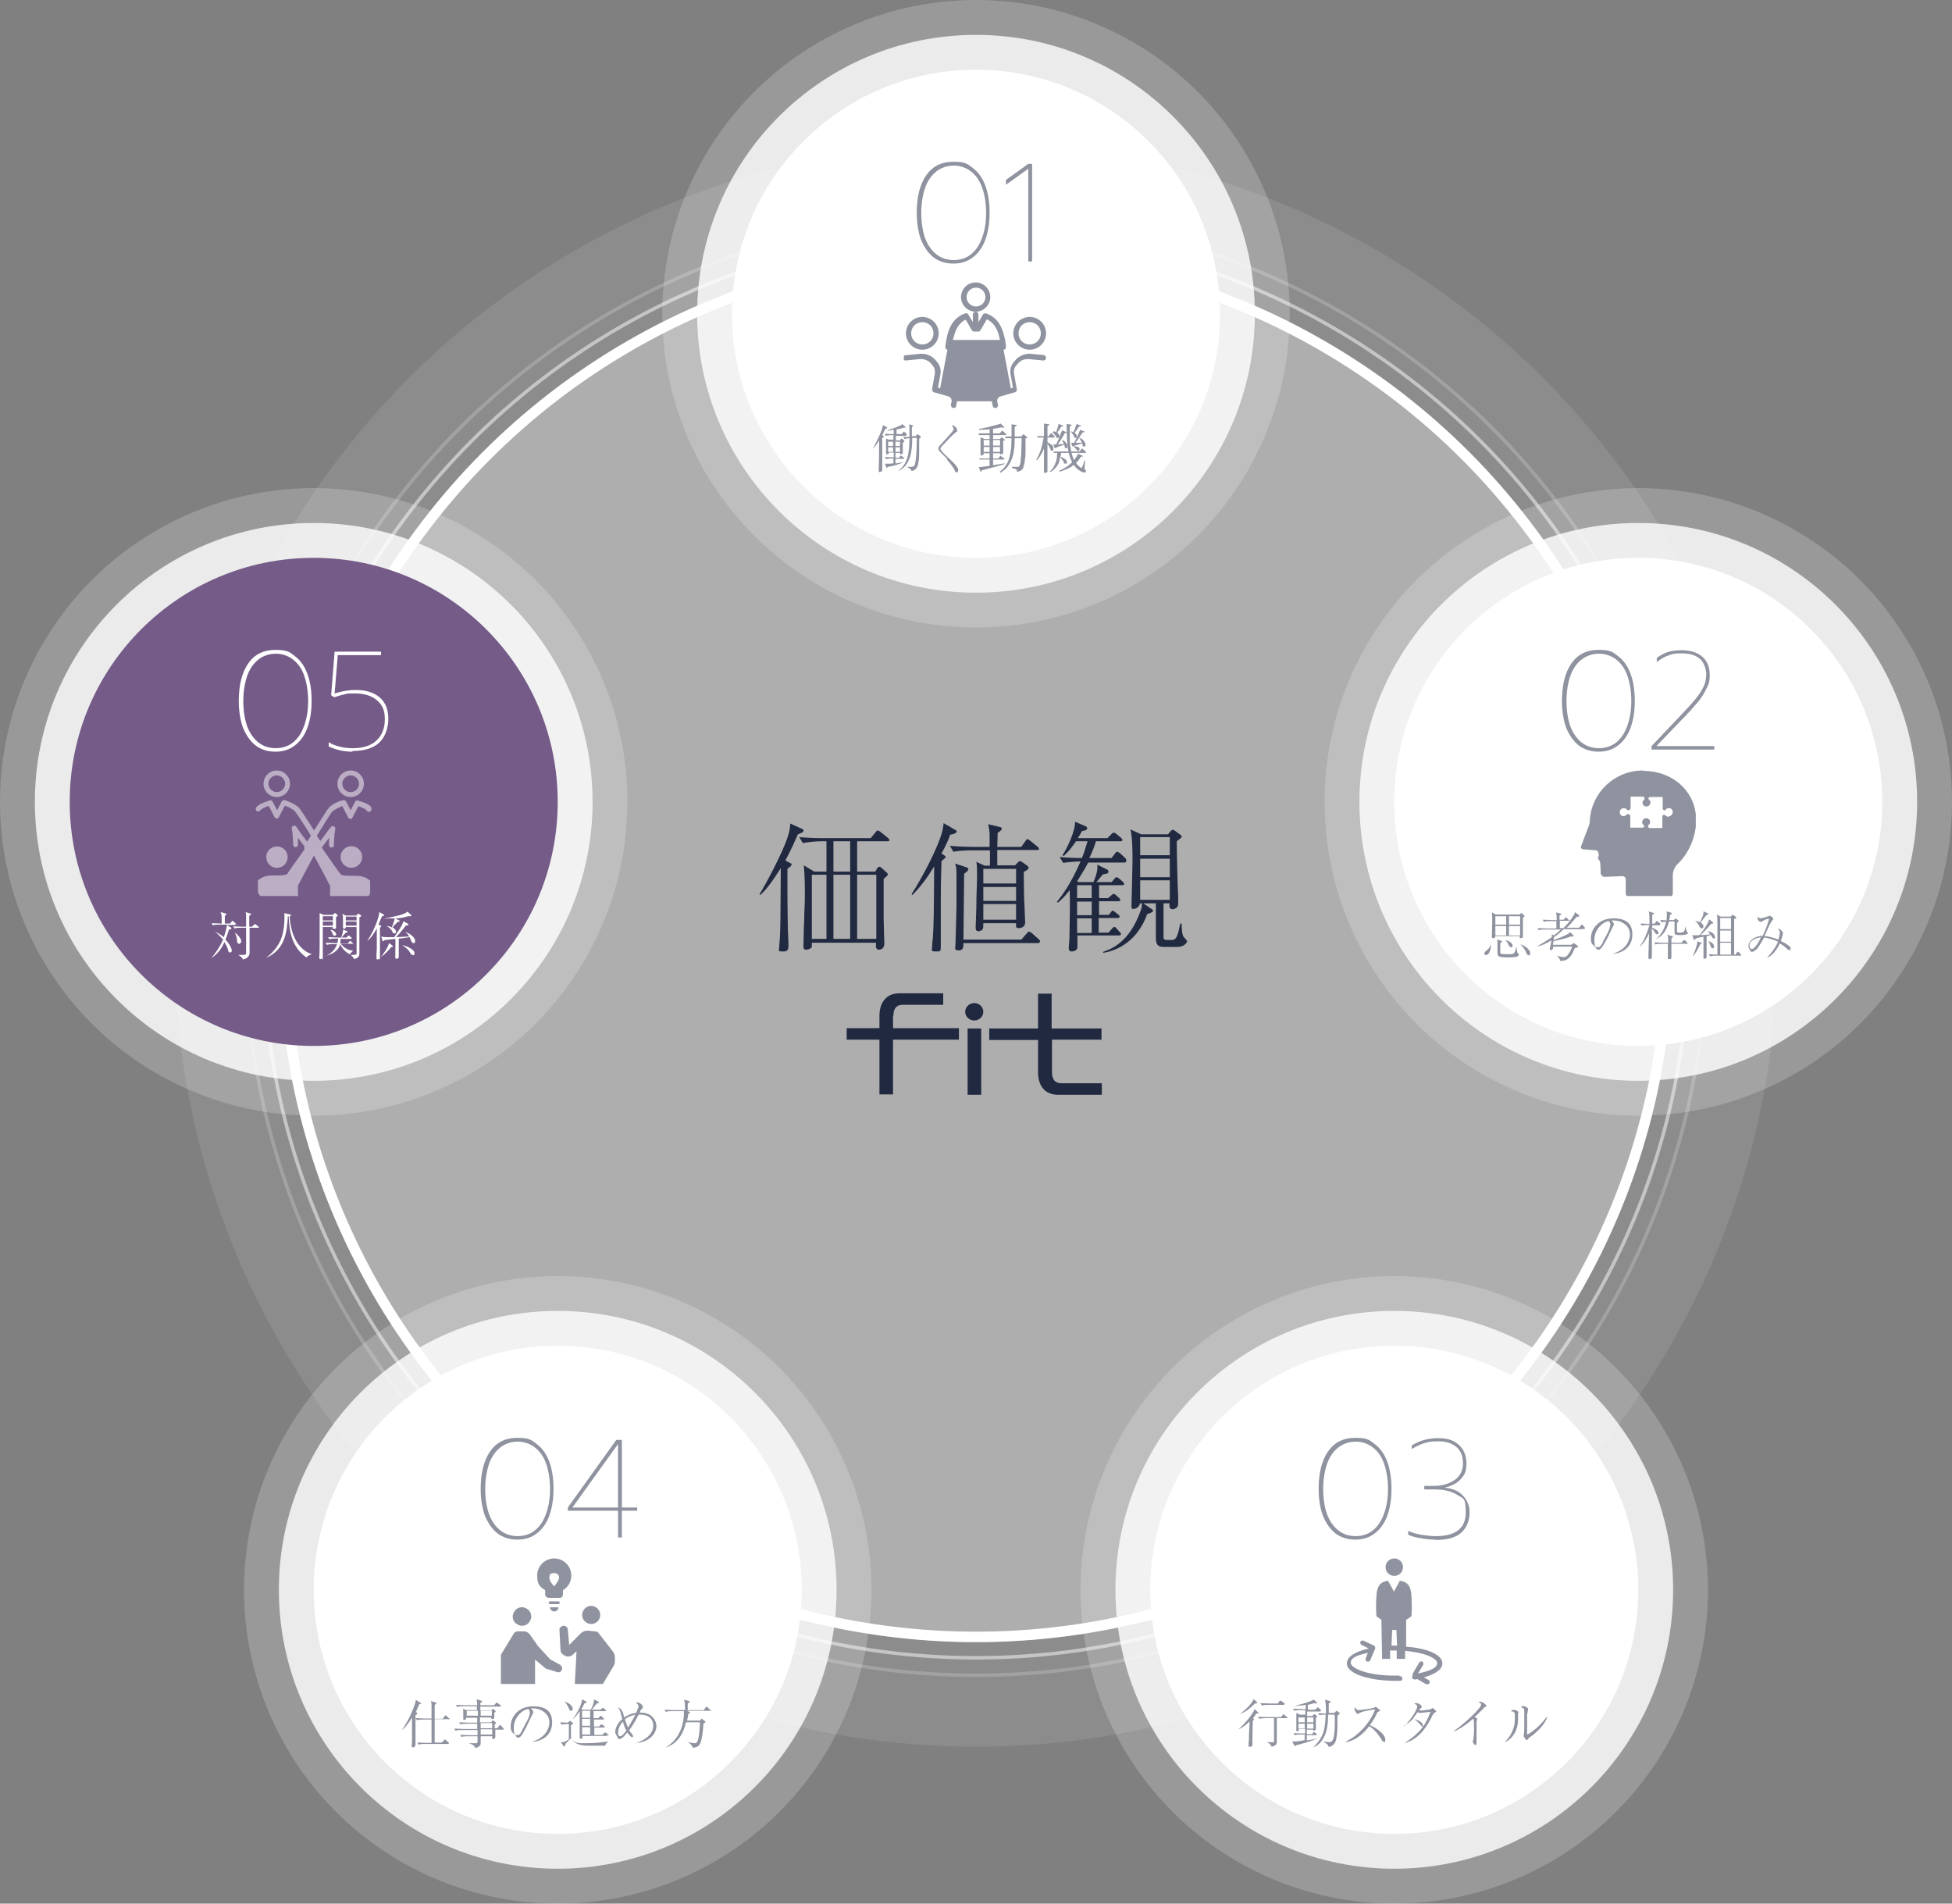 <?xml version="1.0" encoding="UTF-8"?>
<svg xmlns="http://www.w3.org/2000/svg" version="1.1" xmlns:xlink="http://www.w3.org/1999/xlink" viewBox="0 0 560 546">
  <rect x="0" y="0" width="560" height="546" fill="#808080" stroke="none"/>
  <defs>
    <style>
      .cls-1, .cls-2, .cls-3, .cls-4, .cls-5, .cls-6 {
        fill: #fff;
      }

      .cls-1, .cls-7 {
        fill-opacity: .5;
      }

      .cls-8 {
        clip-path: url(#clippath-4);
      }

      .cls-9 {
        stroke: #fff;
        stroke-width: 3px;
      }

      .cls-9, .cls-10, .cls-11, .cls-12 {
        fill: none;
      }

      .cls-3 {
        fill-opacity: .2;
      }

      .cls-11 {
        stroke-opacity: .5;
      }

      .cls-11, .cls-12 {
        stroke: #fffcfc;
      }

      .cls-13 {
        clip-path: url(#clippath-1);
      }

      .cls-4 {
        fill-opacity: .8;
      }

      .cls-7, .cls-14 {
        fill: #202940;
      }

      .cls-15 {
        clip-path: url(#clippath-3);
      }

      .cls-5 {
        fill-opacity: .3;
      }

      .cls-16 {
        fill: #755b88;
      }

      .cls-12 {
        stroke-opacity: .2;
      }

      .cls-17 {
        clip-path: url(#clippath-2);
      }

      .cls-6 {
        fill-opacity: .1;
      }

      .cls-18 {
        clip-path: url(#clippath);
      }
    </style>
    <clipPath id="clippath">
      <rect class="cls-10" x="259.3" y="81" width="41.4" height="36"/>
    </clipPath>
    <clipPath id="clippath-1">
      <rect class="cls-10" x="143.6" y="447" width="32.8" height="36"/>
    </clipPath>
    <clipPath id="clippath-2">
      <rect class="cls-10" x="386.2" y="447" width="27.6" height="36"/>
    </clipPath>
    <clipPath id="clippath-3">
      <rect class="cls-10" x="453.5" y="221" width="33" height="36"/>
    </clipPath>
    <clipPath id="clippath-4">
      <rect class="cls-10" x="73.3" y="221" width="33.4" height="36"/>
    </clipPath>
  </defs>
  <!-- Generator: Adobe Illustrator 28.7.6, SVG Export Plug-In . SVG Version: 1.2.0 Build 188)  -->
  <g>
    <g id="_レイヤー_1" data-name="レイヤー_1">
      <circle class="cls-6" cx="280" cy="271" r="230"/>
      <circle class="cls-12" cx="280" cy="271" r="209.5"/>
      <circle class="cls-11" cx="280" cy="271" r="204.5"/>
      <circle class="cls-5" cx="280" cy="271" r="200"/>
      <circle class="cls-9" cx="280" cy="271" r="198.5"/>
      <path class="cls-14" d="M255.2,240.9c0,.4-.3.4-.6.4h-8.7v8.7h5.2l.6-1c.1-.2.4-.4.6-.4s.5.2.7.4l1.2,1.1c.3.2.5.5.5.7s0,.3-1.2,1.3c0,2.6,0,8.8,0,11.1,0,1.2.2,7.1.2,7.4,0,1.6-1.1,1.8-1.6,1.8s-.8-.5-.8-.8,0-1.1,0-1.2h-18.4c0,.7,0,1,0,1.2-.2.5-1.1.8-1.6.8-.8,0-.8-.6-.8-.8s.1-6.1.2-7.2c0-2.4.2-5,.2-7.1s0-6.3-.3-9.1l3,1.8h3.5v-8.7h-1.6c-1.3,0-3.5.2-5.2.5l-1-1.7c2.2.2,4.4.3,6.7.3h13.8l1.4-1.7c.2-.3.4-.5.6-.5s.6.3.8.4l2.1,1.7c.2.2.4.3.4.6ZM243.9,269.3v-18.4h-4.8v18.4h4.8ZM243.9,250v-8.7h-4.8v8.7h4.8ZM251.4,269.3v-18.4h-5.5v18.4h5.5ZM237.1,269.3v-18.4h-4.2v18.4h4.2ZM230.5,238.3c0,.5-1.2.8-1.6,1-1,2.2-1.7,4-3.6,7.5l1.3.7c.4.2.5.2.5.4,0,.4-.3.6-1.2,1.3,0,7.6,0,11.2.1,15.9,0,1.8.2,4.5.2,6.2s-.8,1.6-1.9,1.6-.8-.2-.8-.8.2-2.2.2-2.6c.2-2.9.2-5.8.3-20.5-1.1,1.7-2.2,3.4-3.5,5.1-1.2,1.5-1.9,2.2-2.4,2.6l-.2-.2c2.2-3.6,6.6-12,8-16.2.2-.6.8-2.4.8-4.1l3.3,1.5c.3.1.5.2.5.5ZM298.1,243.4c0,.4-.3.4-.6.4h-11.4v4.4h5.1l.8-.8c.2-.3.4-.4.6-.4s.4.1.7.3l1.4,1c.2.2.4.4.4.6,0,.4-.4.6-1.4,1.2,0,4.2.1,8.4.2,9.5,0,.8.2,4.3.2,5,0,1-.8,1.6-1.8,1.6s-.8-.5-.8-1.4h-9.4c0,1.2,0,1.4-.2,1.7-.2.4-.8.6-1.2.6-.8,0-.8-.7-.8-1.1,0-.9.2-5,.2-5.8,0-4,.2-7,.2-8.1,0-3,0-3.9-.2-4.9l2.4,1.1h1.5v-4.4h-5.4c-1.2,0-3.5.1-5.1.4l-1-1.7c2.2.2,4.4.3,6.6.3h4.8c0-.6,0-3,0-3.5,0-1.2-.2-1.8-.4-3l3.3.8c.2,0,.6.2.6.5s-.4.7-1.2,1.2c0,.8,0,1.5-.1,4h6.9l1.2-1.7c.2-.4.4-.5.6-.5s.6.3.7.4l2.1,1.7c.2.2.4.3.4.6ZM291.5,258.4v-4h-9.4v4h9.4ZM291.5,253.4v-4.2h-9.4v4.2h9.4ZM291.5,263.8v-4.5h-9.4v4.5h9.4ZM298.3,270.1c0,.4-.4.4-.6.4h-21.3c0,1.1,0,2.1-1.4,2.1s-.9-.9-.9-1.4.3-9.8.3-11c0-1.4,0-8.3,0-9.9s-.2-1.9-.4-2.6l3.1,1c.5.2.7.3.7.6,0,.4-.5.8-1.2,1.3-.1,7.6-.1,8.7-.2,18.9h16.6l1.6-1.8c.3-.3.4-.5.6-.5s.6.3.8.4l2,1.8c.2.2.4.4.4.6ZM274.5,238.4c0,.2-.2.8-1.9,1-.4,1.2-1.1,2.9-2.5,5.4l.6.4c.3.2.6.4.6.6s-.7.8-1.2,1.2c0,1.7-.2,4-.2,11.1s0,11.1,0,13,0,1.8-1.5,1.8-1-.4-1-1.1.1-2.1.2-2.4c.3-4.8.3-6.6.4-20.9-1.8,3-3.8,5.7-6.2,8.2l-.3-.2c3.4-5.4,6.1-10.8,7.6-14.5,1.4-3.5,1.5-4.8,1.6-5.9l3.3,1.9c.4.2.5.4.5.5ZM323.1,247c0,.4-.5.4-.6.4h-10.3c-1.2,2.2-2,3.5-3.2,5.4l.5.2h4.2c1.2-2.9,1.2-4,1.1-5l.4.2,2.2,1.1c.3.1.6.3.6.7,0,.6-.6.6-1.6.8-1.4,1.6-1.4,1.8-1.9,2.2h4.4l.8-.9c.1-.2.4-.5.6-.5s.6.3.8.4l1,.9c.2.2.4.4.4.6,0,.4-.4.4-.6.4h-6.6v3.7h2.6l.8-.7q.5-.5.8-.5c.2,0,.3,0,.7.4l.8.7c0,0,.4.4.4.6,0,.4-.4.4-.6.4h-5.5v3.9h2.8l.5-.6c.2-.3.4-.6.6-.6s.6.3.7.4l.9.7c.2.1.4.4.4.6,0,.4-.4.4-.6.4h-5.4v4.2h2.8l.9-1c.4-.5.5-.6.8-.6s.3,0,.7.5l.8.9c.2.2.4.4.4.6,0,.4-.4.4-.6.4h-11.9c0,1.6,0,3.2,0,3.3,0,1.3-1.6,1.3-1.7,1.3-.8,0-.8-.8-.8-1,0-.4.2-2.3.2-2.7.1-3.5.2-10.8.1-13.9-1.6,2.1-2.6,2.9-3.4,3.6l-.3-.2c1.6-2,4-5.2,6.8-11.6-1.8,0-3.8.2-5,.4l-1-1.7c1.9.2,4.5.3,6.4.3.3-.7.8-2.1,1.6-4.8h-3.3c-1.2,1.7-1.9,2.7-3.5,4.2l-.4-.2c1.6-2.4,3.8-7.4,3.6-9.6l3.1,1.3c.4.2.4.5.4.6,0,.4-.5.6-1.5.8-.4.8-.7,1.2-1.2,2h8.5l1.1-1.1c.2-.2.5-.5.7-.5s.5.2.8.4l1.3,1.1c.2.2.4.4.4.6,0,.4-.4.4-.6.4h-7c-.4,1.4-.9,2.8-1.9,4.8h6.4l1-1.3c.3-.4.4-.5.6-.5s.6.3.8.4l1.4,1.3c.2.2.4.4.4.6ZM313.2,262.5v-3.9h-4.2v3.9h4.2ZM313.2,257.6v-3.7h-4.2v3.7h4.2ZM313.2,267.6v-4.2h-4.2v4.2h4.2ZM340.6,269.8c0,.6-.9,1.8-2.8,1.8h-3.7c-1.2,0-2.5,0-2.5-2.5s0-8.6,0-10h-3.6l2.2,1.5c.5.3.6.5.6.6,0,.3,0,.4-1.7,1-2.2,6.2-6.9,10.2-12.6,11.1v-.3c2.9-1,7.6-3.1,10.7-11.7.3-.8.4-1.2.4-2.2h-.6c0,1-1.2,1.6-1.8,1.6s-.6-.2-.6-.8.3-11,.3-13,0-6.9-.6-9l3.1,1.4h7.7l.8-1c.2-.2.4-.3.6-.3s.5.2.6.3l1.5,1.1c.3.2.4.4.4.6s-.1.3-.4.5c-.2.2-.9.7-1,.8,0,3.7.2,11.9.4,16,0,.6,0,1.5,0,2,0,1.4-1.6,1.5-1.6,1.5-.9,0-.9-.8-.9-1v-.7h-1.7c0,2.4,0,6.1,0,8.5s0,1.2,0,1.4c0,.6.8.6.9.6h1.6c1.3,0,1.7-1.8,2.3-4.7h.4c0,2.1.2,3.6.8,4.1.4.4.6.5.6.8ZM335.6,251.6v-5.3h-8.5v5.3h8.5ZM335.6,258.1v-5.6h-8.5v5.6h8.5ZM335.6,245.3v-5.2h-8.5v5.2h8.5Z"/>
      <path class="cls-14" d="M256.3,291.4c0-2,.8-3.2,2.6-3.2h11.7v-3.3h-12.6c-3.9,0-5.7,2.9-5.7,6.4v3.6h-9.4v3.3h9.4v15.7h3.9v-15.7h18.9v-3.3h-18.9v-3.6Z"/>
      <path class="cls-14" d="M316,298.3v-3.3h-14.3v-10h-3.9v10h-14v3.3h14v9.3c0,3.6,1.8,6.4,5.7,6.4h12.6v-3.3h-11.7c-1.8,0-2.6-1.2-2.6-3.2v-9.3h14.3Z"/>
      <path class="cls-14" d="M281.5,295h-3.9v19h3.9v-19Z"/>
      <path class="cls-14" d="M279.5,287.7c-1.4,0-2.6,1.1-2.6,2.5s1.2,2.5,2.6,2.5,2.6-1.1,2.6-2.5-1.2-2.5-2.6-2.5Z"/>
      <circle class="cls-3" cx="280" cy="90" r="90"/>
      <circle class="cls-4" cx="280" cy="90" r="80"/>
      <circle class="cls-2" cx="280" cy="90" r="70"/>
      <path class="cls-7" d="M273.5,75.6c-2.2,0-4.1-.6-5.7-1.8-1.5-1.2-2.7-2.9-3.6-5.1-.8-2.2-1.2-4.8-1.2-7.7,0-4.5.9-8.1,2.7-10.7,1.8-2.6,4.4-3.9,7.8-3.9s4.1.6,5.6,1.8c1.6,1.2,2.8,2.9,3.6,5.1.8,2.2,1.2,4.8,1.2,7.7s-.4,5.5-1.2,7.7c-.8,2.2-2,3.9-3.6,5.1-1.5,1.2-3.4,1.8-5.6,1.8ZM273.5,74.6c1.9,0,3.6-.5,5-1.6s2.5-2.7,3.2-4.7c.8-2.1,1.2-4.5,1.2-7.2s-.4-5.2-1.1-7.2-1.8-3.6-3.2-4.7c-1.4-1.1-3.1-1.7-5-1.7s-3.6.6-5,1.7c-1.4,1.1-2.5,2.7-3.2,4.7s-1.1,4.5-1.1,7.2.4,5.2,1.1,7.2c.8,2.1,1.9,3.6,3.3,4.7s3.1,1.6,5,1.6ZM295,48.4l-6.4,4.6v-1.4l6.4-4.6h1.1v28h-1.1v-26.6Z"/>
      <g class="cls-18">
        <g>
          <path class="cls-7" d="M264.6,100.3c2.6,0,4.7-2.1,4.7-4.7s-2.1-4.7-4.7-4.7-4.7,2.1-4.7,4.7,2.1,4.7,4.7,4.7ZM264.6,92.4c1.8,0,3.2,1.4,3.2,3.2s-1.4,3.2-3.2,3.2-3.2-1.4-3.2-3.2,1.4-3.2,3.2-3.2Z"/>
          <path class="cls-7" d="M295.4,100.3c2.6,0,4.7-2.1,4.7-4.7s-2.1-4.7-4.7-4.7-4.7,2.1-4.7,4.7,2.1,4.7,4.7,4.7ZM295.4,92.4c1.8,0,3.2,1.4,3.2,3.2s-1.4,3.2-3.2,3.2-3.2-1.4-3.2-3.2,1.4-3.2,3.2-3.2Z"/>
          <path class="cls-7" d="M300,101.9l-4.1-.4c-1.7-.2-3.5.5-4.6,1.8l-.5.6c-.8,1-1.1,2.2-.9,3.4l.7,3.9-.6.2-2.1-11.1c.2,0,.3,0,.5-.2.1-.1.2-.3.2-.6,0,0,0-1.2-.5-3.1-.8-3.4-2.5-5.6-5.2-6.5-.3-.1-.7,0-.9.3l-1.3,2.2v-2.2c0-.4-.3-.8-.8-.8,2.3,0,4.2-1.9,4.2-4.2s-1.9-4.2-4.2-4.2-4.2,1.9-4.2,4.2,1.9,4.2,4.2,4.2c-.4,0-.8.3-.8.8v2.2l-1.3-2.2c-.2-.3-.6-.5-.9-.3-2.7.9-4.4,3.1-5.2,6.5-.4,1.9-.5,3.1-.5,3.1,0,.2,0,.4.2.6.1.1.3.2.4.2l-2.1,11.1-.6-.2.7-3.9c.2-1.2-.1-2.5-.9-3.4l-.5-.6c-1.1-1.3-2.8-2-4.6-1.8l-4.1.4c-.4,0-.7.4-.7.8,0,.4.4.7.8.7l4.1-.4c1.2-.1,2.5.4,3.2,1.3l.5.6c.5.6.7,1.4.6,2.2l-.8,4.5c0,.4.2.8.5.9l4.2,1.2c.6.2,1,.8.9,1.5l-.2.9c0,.4.2.8.6.9,0,0,.1,0,.2,0,.4,0,.7-.2.7-.6l.2-.9c0-.1,0-.3,0-.4h10.1c0,.1,0,.3,0,.4l.2.9c0,.4.4.6.7.6s.1,0,.2,0c.4,0,.7-.5.6-.9l-.2-.9c-.1-.7.3-1.3.9-1.5l4.2-1.2c.4-.1.6-.5.5-.9l-.8-4.5c-.1-.8,0-1.6.6-2.2l.5-.6c.8-1,2-1.4,3.2-1.3l4.1.4c.4,0,.8-.3.8-.7,0-.4-.3-.8-.7-.8h0ZM277.3,85.2c0-1.5,1.2-2.7,2.7-2.7s2.7,1.2,2.7,2.7-1.2,2.7-2.7,2.7-2.7-1.2-2.7-2.7ZM277,91.6l1.8,3.1c.1.2.4.4.7.4h1.1c.3,0,.5-.1.7-.4l1.8-3.1c1.8.8,3,2.5,3.6,5.1,0,.3.1.6.2.8h-13.5c0-.3.1-.5.2-.8.6-2.6,1.8-4.3,3.6-5.1h0Z"/>
        </g>
      </g>
      <circle class="cls-3" cx="160" cy="456" r="90"/>
      <circle class="cls-4" cx="160" cy="456" r="80"/>
      <circle class="cls-2" cx="160" cy="456" r="70"/>
      <path class="cls-7" d="M148.4,441.6c-2.2,0-4.1-.6-5.7-1.8-1.5-1.2-2.7-2.9-3.6-5.1-.8-2.2-1.2-4.8-1.2-7.7,0-4.5.9-8.1,2.7-10.7,1.8-2.6,4.4-3.9,7.8-3.9s4.1.6,5.6,1.8c1.6,1.2,2.8,2.9,3.6,5.1.8,2.2,1.2,4.8,1.2,7.7s-.4,5.5-1.2,7.7c-.8,2.2-2,3.9-3.6,5.1-1.5,1.2-3.4,1.8-5.6,1.8ZM148.4,440.6c1.9,0,3.6-.5,5-1.6,1.4-1.1,2.5-2.7,3.2-4.7.8-2.1,1.2-4.5,1.2-7.2s-.4-5.2-1.1-7.2c-.7-2.1-1.8-3.6-3.2-4.7-1.4-1.1-3.1-1.7-5-1.7s-3.6.6-5,1.7c-1.4,1.1-2.5,2.7-3.2,4.7-.7,2.1-1.1,4.5-1.1,7.2s.4,5.2,1.1,7.2c.8,2.1,1.9,3.6,3.3,4.7,1.4,1.1,3.1,1.6,5,1.6ZM177.3,433.3h-14.4v-.9l13.9-19.4h1.6v19.4h4.4v.9h-4.4v7.7h-1.1v-7.7ZM177.3,432.4v-18.2l-13.1,18.2h13.1Z"/>
      <g class="cls-13">
        <g>
          <path class="cls-7" d="M156.4,456.1v1.2c0,.6.5,1,1.1,1h3.1c.6,0,.9-.5.9-1v-1.2c1.5-.9,2.4-2.4,2.4-4.2,0-2.7-2.2-4.9-4.9-4.9s-4.9,2.2-4.9,4.9.9,3.3,2.3,4.2h0ZM159,451.2c.8,0,1.4.5,1.4,1.3s-1.4,2.5-1.4,2.5c0,0-1.4-1.3-1.4-2.5s.6-1.3,1.4-1.3Z"/>
          <path class="cls-7" d="M159,462.2c.7,0,1.2-.6,1.2-1.2h-2.4c0,.7.6,1.2,1.2,1.2h0Z"/>
          <path class="cls-7" d="M160.6,459.7c0-.2-.2-.4-.4-.4h-2.4c-.2,0-.4.2-.4.4s.2.4.4.4h2.4c.2,0,.4-.2.4-.4Z"/>
          <path class="cls-7" d="M152,465c.8-1.2.4-2.9-.9-3.6-1.2-.8-2.9-.4-3.6.9-.8,1.2-.4,2.9.9,3.6,1.2.8,2.9.4,3.6-.9Z"/>
          <path class="cls-7" d="M169.6,465.8c1.5,0,2.6-1.2,2.6-2.6s-1.2-2.6-2.6-2.6-2.6,1.2-2.6,2.6,1.2,2.6,2.6,2.6Z"/>
          <path class="cls-7" d="M160.7,477.5l-2.8-1.5-3.5-3.8-2.4-3.4c-.4-.5-1-.9-1.7-.9h-1.7c-.5,0-1.1.3-1.3.8l-3.4,5.6c-.2.2-.2.5-.2.8v7.9h9.8v-7l3.1,2.6,3.3,1c.5.2,1.1-.1,1.3-.7.2-.5,0-1.1-.5-1.3h0Z"/>
          <path class="cls-7" d="M175.6,473.4l-4.2-5.4-2.7-.3c-.7,0-1.5.2-2,.7l-3.4,3.4-.4-4.4c0-.6-.6-1.1-1.2-1.1s-1.3.6-1.2,1.3l.3,5.7c0,.5.3,1,.8,1.3l.5.3c.6.4,1.5.3,2.1-.2l1.2-1.1-.5,9.5h8l3.1-5.2c.8-1.4.7-3.1-.3-4.4h0Z"/>
        </g>
      </g>
      <path class="cls-7" d="M129.2,492.9c0,.1-.1.2-.2.2h-4.3c0,1.2,0,1.7,0,6.7h2.1l.6-.7c.2-.2.2-.2.2-.2s.1,0,.3.2l.8.7c0,0,.1.1.1.2s-.1.2-.2.2h-6.6c-.5,0-1.3,0-1.9.2l-.4-.6c1.1,0,2.2.1,2.5.1h1.6c0-5,0-5.5,0-6.7h-2.3c-.5,0-1.4,0-1.9.2l-.4-.6c1.1,0,2.2.1,2.5.1h2.1c0-.6,0-3.2,0-3.7,0-.7-.1-1-.2-1.3l1.3.4c.2,0,.3,0,.3.2s-.2.3-.5.5c0,.6,0,1.5,0,2.1s0,1.3,0,1.9h2.3l.6-.8c0-.1.1-.2.2-.2s.2,0,.3.2l.9.8c0,0,.1.1.1.2ZM120.9,488.4c0,0,0,.1,0,.2,0,0-.3.1-.6.2-.2.4-.5,1.2-1,2.3h.2c.1.2.2.3.2.4,0,.2-.2.3-.5.4,0,2.2,0,4.2,0,6.3,0,.4,0,1.9,0,2.2,0,.7-.6.8-.7.8-.4,0-.4-.3-.4-.4,0-.2.1-1.2.1-1.4,0-1.5,0-2,0-6.8-.4.7-1.6,2.6-2.7,3.5h-.1c1.5-2.3,2.7-4.5,3.7-7.6.2-.6.2-.7.1-1l1.3.8c.2,0,.2.1.2.3ZM144.6,495.9c0,.1-.1.2-.2.2h-2.3c0,.3,0,1.8,0,2.1,0,.5-.5.6-.6.6-.3,0-.3-.2-.3-.3s0-.4,0-.5h-3.3c0,1.7,0,1.9,0,2.1,0,.5-.5,1-1.5,1.3-.2-.6-.6-1-1.9-1.4h0c1.1,0,1.6,0,1.8,0,.5,0,.6,0,.7-.3,0-.2,0-1.4,0-1.7h-2.7c-.5,0-1.4,0-1.9.2l-.4-.6c1.1,0,2.2.1,2.5.1h2.5c0-.4,0-1,0-1.5h-4.4c-.5,0-1.3,0-1.9.2l-.4-.6c1.1,0,2.2.1,2.5.1h4.1v-1.5h-2.9c-.5,0-1.3,0-1.9.2l-.4-.6c1.1,0,2.2.1,2.5.1h2.7v-1.4h-3.2c0,.2,0,.3,0,.3-.1.2-.3.3-.5.3s-.3,0-.3-.3,0-.5,0-.6c0-.2,0-.6,0-1.1,0-.8,0-1-.1-1.2l.9.4h3.1c0-.2,0-1,0-1.1h-3.8c-.5,0-1.4,0-1.9.2l-.3-.6c1.1,0,2.2.1,2.5.1h3.6c0-.4,0-.9-.2-1.7l1.4.4c0,0,.2,0,.2.2s-.1.3-.5.4c0,.3,0,.4,0,.7h3.9l.6-.6c.1-.2.2-.2.2-.2s.1,0,.3.2l.8.6c0,0,.1.1.1.2s-.1.2-.2.2h-5.7c0,.2,0,1,0,1.1h3.1l.3-.3c0,0,.1-.1.2-.1s.1,0,.2,0l.5.5c.1.1.1.2.1.2,0,.1-.1.2-.4.3,0,.2,0,.2,0,.6,0,.1,0,.8,0,.8,0,.4-.4.5-.6.5s-.3-.2-.3-.5h-3.2v1.4h3.1l.4-.4c.2-.1.2-.2.2-.2.1,0,.2.1.3.2l.5.4c0,0,.1.2.1.2,0,0,0,.2-.4.4,0,.2,0,1,0,1.1h.8l.5-.7c.1-.1.1-.2.2-.2s.2,0,.3.1l.6.7c.1.1.1.2.1.2ZM141.1,492.1v-1.4h-3.2v1.4h3.2ZM137.1,492.1v-1.4h-3.2v1.4h3.2ZM141.2,495.7v-1.5h-3.3v1.5h3.3ZM141.2,497.5v-1.5h-3.3v1.5h3.3ZM152.9,499.7v-.2c4.5-1.5,4.7-4.8,4.7-5.5,0-2.6-2.5-4-4.7-4s-.4,0-.6,0c.7.6.7,1.1.7,1.1,0,.2,0,.2-.4.9-1.8,3.8-2,4.2-2.8,5.5,0,.1-.6.8-.9.9,0,0-.2,0-.3,0-.3,0-.4-.2-.9-.8-.1-.2-.2-.2-.4-.4-.6-.5-.8-1-.8-2,0-3,2.5-5.8,6.4-5.8s5.5,1.6,5.5,4.7-2.2,5.2-5.6,5.5ZM149.8,496.2l1.3-2.4c.5-.8.9-2,.9-2.6s-.3-.8-.4-1c-1.7.1-4.2,2.4-4.2,5.3s.7,2.1,1.3,2.1.2,0,.3-.1c.3-.3.6-.8.9-1.3ZM174.2,497.7c0,.2-.2.2-.2.2h-6.9c0,.4,0,.4,0,.5,0,.2-.3.3-.5.3-.3,0-.3-.2-.3-.3s0-.5,0-.6c0-.9,0-2.5,0-3.4s0-2.6,0-3.6c-.4.6-1.2,1.7-2,2.4h0c.3-.5,2.6-3.8,2.7-5.8l1.1.6c.1,0,.2.2.2.2,0,.2-.2.3-.6.3-.2.5-.5,1-.9,1.7l.4.2h2.3c.6-1.1.8-2.1.9-2.4,0-.2,0-.4,0-.6l1.3.7c0,0,.1.1.1.2,0,.2-.1.2-.6.3-.2.3-1.2,1.5-1.4,1.8h2.5l.4-.4c.2-.1.2-.2.2-.2s.2.1.3.2l.5.4c0,0,.2.1.2.2,0,.2-.2.2-.2.2h-3.4v2h1.4l.4-.5c.1-.1.2-.2.2-.2s.2.1.3.2l.5.5c0,0,.2.1.2.2,0,.2-.2.2-.2.2h-2.7v2h1.5l.3-.4c.1-.2.2-.2.3-.2s.2,0,.3.1l.6.4c0,0,.1.1.1.2,0,.2-.2.2-.2.2h-2.8v2.1h2.3l.5-.5c0,0,.2-.2.3-.2s.2.1.3.1l.6.5s.2.1.2.2ZM169.3,495v-2h-2.3v2h2.3ZM169.3,492.7v-2h-2.3v2h2.3ZM169.3,497.5v-2.1h-2.3v2.1h2.3ZM164.3,490.1c0,.3-.2.6-.5.6s-.3,0-.6-.7c-.3-.7-.7-1.4-1.2-1.9h0c.6.1,2.3.9,2.3,2ZM174.6,499.5c-.5.3-.8.6-1,1.2-.7,0-3.9,0-4.5,0-2.4,0-4.2-.3-5.3-2.2-.2.3-1.4,1.5-1.6,1.7,0,.5-.1.7-.3.7s-.1,0-.2-.1l-.8-1.1c.2,0,.4,0,.7,0,.4-.1.9-.4,1.6-.8v-4.4c-.9,0-1.7,0-2.1.2l-.4-.7c1,0,1.8.1,2.2.1l.4-.4c.1-.1.1-.1.2-.1s.1,0,.1,0l.7.5s.1.1.1.2c0,.2-.2.3-.6.5,0,.2,0,2.6,0,3.3.2,1.7,2.3,1.9,2.7,1.9.7,0,1.5,0,1.7,0,2.7,0,4.7-.3,6.2-.5h0ZM182.2,500.1h0c2.9-1,5.2-2.7,5.2-5.1s-1.8-3.3-4.2-3.2c-.7,1.4-1.5,2.9-2.7,4.5.1.2.3.4.4.6.4.4.7.8.7,1.1s0,.3-.2.3c-.4,0-1.1-.9-1.4-1.4-1,1.1-1,1.2-1.6,1.6,0,0-.4.3-.7.3s-.3,0-.4-.3c0,0-.3-.6-.4-.7-.3-.6-.4-.7-.4-1.1s.2-2.1,2-3.6c0-.2-.3-1.3-.4-1.6-.2-.8-.3-1.1-.8-1.8.5.1,1.2.8,1.5,1.8,0,.1.2.9.3,1.1.4-.3,1.6-1.1,3.4-1.3.7-1.6.7-1.7.7-1.9,0-.4-.3-.6-.8-1.1.1,0,.2,0,.4,0,.7,0,1.6.7,1.6,1.2s0,.4-.4.8c-.2.2-.3.4-.5.9,1.1,0,2.5.2,3.4,1,.8.7,1.4,1.7,1.4,2.9,0,2.1-1.9,4.6-6.1,4.9ZM182.4,491.8c-1.1.2-2.2.6-3.1,1.3.2.8.5,1.6.9,2.4.2-.4,1.3-2.2,1.5-2.6.3-.5.4-.9.6-1.1ZM179.7,496.4c-.4-.7-.8-1.8-1-2.6-1.1,1.2-1.4,2.5-1.4,3.2s.3,1,.6,1c.6,0,1.3-1,1.8-1.6ZM204.3,490.5c0,.1-.1.2-.2.2h-7l.7.3c.1,0,.1,0,.1.2,0,.2-.3.3-.5.5,0,.6-.1,1.1-.3,1.8h3.8l.2-.4c.1-.1.1-.1.2-.1s.2,0,.2.1l.8.6c0,0,.1.1.1.2,0,.1-.3.3-.6.5-.1,2.3-.5,4.9-1,5.8-.5,1-1.5,1-2,1.1-.3-.8-.7-1.1-1.5-1.6h0c1,.2,1.8.3,2,.3.5,0,.8-.2,1.1-1.6.3-1.4.4-3.8.4-4.4h-4c-.7,2.9-2,5.9-5.9,7.3h0c1.8-1.2,3.2-2.6,4-4.3.9-1.8,1.3-3.7,1.3-5.7s0-.3,0-.5h-3.3c-.5,0-1.4,0-1.9.2l-.4-.6c1.1,0,2.2.1,2.5.1h3.4c0-2.1,0-2.4-.3-3l1.5.4c0,0,.2.1.2.2s-.3.3-.6.5c0,.3,0,1.6,0,1.9h4.6l.6-.8c.1-.2.2-.2.2-.2s.1,0,.3.2l.8.8c.1,0,.1.1.1.2Z"/>
      <circle class="cls-3" cx="400" cy="456" r="90"/>
      <circle class="cls-4" cx="400" cy="456" r="80"/>
      <circle class="cls-2" cx="400" cy="456" r="70"/>
      <path class="cls-7" d="M388.8,441.6c-2.2,0-4.1-.6-5.7-1.8-1.5-1.2-2.7-2.9-3.6-5.1-.8-2.2-1.2-4.8-1.2-7.7,0-4.5.9-8.1,2.7-10.7,1.8-2.6,4.4-3.9,7.8-3.9s4.1.6,5.6,1.8c1.6,1.2,2.8,2.9,3.6,5.1.8,2.2,1.2,4.8,1.2,7.7s-.4,5.5-1.2,7.7c-.8,2.2-2,3.9-3.6,5.1-1.5,1.2-3.4,1.8-5.6,1.8ZM388.8,440.6c1.9,0,3.6-.5,5-1.6s2.5-2.7,3.2-4.7c.8-2.1,1.2-4.5,1.2-7.2s-.4-5.2-1.1-7.2c-.7-2.1-1.8-3.6-3.2-4.7-1.4-1.1-3.1-1.7-5-1.7s-3.6.6-5,1.7c-1.4,1.1-2.5,2.7-3.2,4.7-.7,2.1-1.1,4.5-1.1,7.2s.4,5.2,1.1,7.2c.8,2.1,1.9,3.6,3.3,4.7s3.1,1.6,5,1.6ZM411.9,441.6c-1.4,0-2.8-.1-4.2-.4-1.4-.2-2.6-.5-3.7-1v-1.1c1.1.5,2.4.9,3.7,1.1,1.4.2,2.8.4,4.2.4,5.8,0,8.6-2.3,8.6-6.8s-.8-3.9-2.4-5c-1.6-1.1-3.9-1.6-6.8-1.6h-2.7v-1h2.7c2.4,0,4.4-.6,6-1.7,1.6-1.1,2.4-2.7,2.4-4.8s-.6-3.5-1.8-4.6c-1.2-1.1-3-1.7-5.3-1.7s-2.7.2-3.9.5c-1.1.3-2.3.9-3.7,1.7v-1c2.2-1.4,4.7-2.1,7.6-2.1s4.6.7,6,2c1.4,1.3,2.1,3.1,2.1,5.3s-.5,3.2-1.6,4.4c-1,1.2-2.6,2-4.7,2.5,2.2.2,4,.9,5.2,2.2,1.3,1.3,2,2.9,2,5s-.8,4.3-2.4,5.7c-1.5,1.4-4,2.1-7.4,2.1Z"/>
      <g class="cls-17">
        <g>
          <path class="cls-7" d="M401.4,480.6c-.5,0-.9,0-1.4,0-7.7,0-12.5-2.1-12.5-3.7s2.5-2.3,4.9-2.8l-.6,1.6c-.1.3,0,.7.4.9,0,0,.2,0,.3,0,.3,0,.5-.2.6-.4l1.4-3.3c.1-.3,0-.7-.3-.9l-3-1.4c-.3-.2-.7,0-.9.3-.2.3,0,.7.3.9l2.4,1.2h0c-.2-.1-.4-.2-.6-.1-3.9.9-6,2.4-6,4.2,0,3.2,7.1,5,13.8,5s1,0,1.5,0c.4,0,.7-.3.6-.7,0-.4-.3-.7-.7-.6h0Z"/>
          <path class="cls-7" d="M403.4,472.2v-7.6c.1,0,1.5-1,1.5-1,0,0,.3-2,0-6.1-.2-3.1-1.6-3.9-3.3-4.1l-1.7,3.1s-1-1.8-1.7-3.1c-1.7.2-3.1,1-3.3,4.1-.3,4,0,6.1,0,6.1l1.4,1,.2,11.2h2.3v-2.4c.4,0,.7,0,1,0s.6,0,.9,0v2.4h2.4v-2.3c5.8.5,9.2,2.2,9.2,3.5s-1.7,2.2-5.5,3l1.5-2.5c.2-.3,0-.7-.2-.9-.3-.2-.7,0-.9.2l-1.9,3.2c0,.1-.1.3,0,.5-.1.1-.2.3-.2.6,0,.3.3.6.7.6s0,0,.1,0c.2,0,.4,0,.7-.1l2.6,1.5c.1,0,.2,0,.3,0,.2,0,.4-.1.6-.3.2-.3,0-.7-.2-.9l-1.4-.8c1.1-.3,2.1-.7,2.9-1.1,1.1-.6,2.4-1.5,2.4-2.9,0-2.7-4.9-4.4-10.4-4.8h0ZM400,472c-.3,0-.6,0-.8,0l.2-4.5h1.2l.2,4.5c-.3,0-.6,0-.8,0h0Z"/>
          <path class="cls-7" d="M400,452c1.4,0,2.5-1.1,2.5-2.5s-1.1-2.5-2.5-2.5-2.5,1.1-2.5,2.5,1.1,2.5,2.5,2.5Z"/>
        </g>
      </g>
      <path class="cls-7" d="M368.5,488.8c0,.1-.1.2-.2.2h-4.4c-.5,0-1.3,0-1.9.2l-.4-.7c1.1,0,2.2.1,2.5.1h2.5l.4-.6c.1-.2.2-.2.3-.2s.2,0,.3.1l.8.6c0,0,.2.1.2.2ZM369.4,492.7c0,.1-.2.1-.2.1h-2.9c0,4.3,0,4.8,0,5.9,0,.2,0,.9,0,1,0,1-1.3,1.3-1.5,1.3-.2-.8-1.1-1.2-1.4-1.3h0c.4,0,1,0,1.7,0s.4,0,.4-.3,0-5.9,0-6.6h-2.3c-.3,0-1.2,0-1.9.2l-.4-.6c.8,0,1.7.1,2.5.1h4.1l.5-.6c0-.1.1-.2.2-.2s.2.1.3.2l.7.6c0,0,.2.1.2.2ZM360.6,488.4c0,.2,0,.2-.6.2-1.9,2-3.2,2.6-4.2,3h0c1.8-1.4,3-2.8,3.4-3.4.2-.3.3-.4.4-.9l1,.9s.1,0,.1.2ZM361.1,491.3c0,.1-.1.2-.7.2-.2.3-.4.7-1,1.4h.2c0,.2.2.2.2.3s-.3.3-.4.4c0,1.3-.1,3.3-.1,4.6s0,1.8,0,2.1,0,.7-.7.7-.4-.2-.4-.3c0-.4,0-1.1.1-1.5,0-1.2,0-1.7.2-5.5,0,.1-1.8,1.8-3.2,2.3h0c2.1-1.9,3.4-3.6,4.2-4.9.2-.3.2-.4.4-.9l1,.9s.1.1.1.2ZM378.9,490.7c0,.1-.1.2-.2.2h-3.7v1.3h1.5l.3-.4c0,0,.1-.1.2-.1s0,0,.2,0l.6.5c0,0,.1.1.1.2s0,.1-.1.2c0,0-.2,0-.3.1,0,1.1,0,1.6,0,1.9,0,.1,0,1.2,0,1.2,0,.4,0,.4-.2.5-.1,0-.3.1-.4.1-.2,0-.2-.2-.2-.3h-1.8v1.3h1.5l.3-.4c0-.1.2-.2.2-.2s.1,0,.3.1l.5.4c0,0,.1.1.1.2s-.1.2-.2.2h-2.7v1.5c1.4-.2,2.1-.4,3.1-.6h0c-2,.9-5.6,1.9-6.3,2,0,.1,0,.2-.1.2,0,0,0,0-.1,0s-.1,0-.2-.2l-.6-1.1c.1,0,.2,0,.3,0,.5,0,1.6,0,3.3-.4v-1.6h-1c-.5,0-1.3,0-1.9.2l-.3-.6c.8,0,1.7.1,2.5.1h.8v-1.3h-1.8c0,.3,0,.5,0,.5-.1,0-.3.2-.5.2s-.2-.2-.2-.3c0-.1,0-.8,0-1v-2.4c0-.8,0-.9,0-1.6l1,.5h1.6v-1.3h-1.3c-.5,0-1.3,0-1.9.2l-.3-.6c.8,0,1.7.1,2.5.1h1.1v-1.2c-.9.1-2.2.3-3.2.3h0c1.5-.4,4.1-1,5.5-1.8l.8.7c0,0,.1,0,.1.2s-.1.2-.3.2-.2,0-.4-.1c-.6.2-1.3.3-1.9.5v1.4h2.1l.5-.5c0,0,.2-.2.2-.2s.2,0,.3.2l.6.5c0,0,.1.1.1.2ZM376.8,494v-1.4h-1.8v1.4h1.8ZM376.8,495.8v-1.4h-1.8v1.4h1.8ZM374.3,494v-1.4h-1.8v1.4h1.8ZM374.3,495.8v-1.4h-1.8v1.4h1.8ZM384.2,491.6c0,.1-.1.2-.5.5,0,3.6,0,4.6-.3,6.4-.1.7-.4,2.2-2.2,2.6-.1-.6-.6-1-1.6-1.6h0c.9.1,1.6.2,1.9.2s.8-.3,1-1c.5-1.7.5-4.6.4-6.9h-1.9c0,.9,0,3.1-.6,5.1-.6,1.9-1.8,3.6-3.7,4.3h0c.6-.6,2.4-2.2,3.1-4.8.3-1.1.5-3.4.5-4.6-.8,0-1.5,0-1.8.2l-.3-.6c.4,0,1.1,0,2.2.1,0-2.7-.1-3.4-.3-4l1.4.4c.1,0,.3.1.3.2s0,.2-.2.2c-.2.1-.2.1-.4.2,0,.1,0,2.5,0,2.8h1.6l.4-.4c0,0,.2-.2.2-.2s.1,0,.2.1l.6.4c0,0,.2.1.2.2ZM386.3,499.4h0c3.3-1.5,6.8-5.3,8.2-9.1-.5,0-2.5.4-2.9.5-.6.1-1.2.3-1.7.6-.2.1-.3.2-.4.2-.2,0-.5-.4-.6-.6-.1-.2-.3-.4-.3-.7s0-.4.1-.7c0,.1.1.3.3.5.3.3.4.4.7.4.7,0,3.7-.4,4.2-.6.2,0,.3-.1.6-.3.1,0,.2,0,.2,0,.1,0,1.2.8,1.2,1s0,.2-.6.4c0,0-.1.1-.2.2-.8,1.9-1.7,3-2.1,3.6,2,.9,4.4,2.6,4.4,4.1s0,.6-.5.6-.3-.1-.4-.3c-1-1.6-2-3-3.7-4.1-.9,1.2-3.1,3.9-6.6,4.6ZM402.8,495.2h0c2.5-2.5,3.8-5.2,3.8-5.7s-.6-.7-.9-.9c.2,0,.3-.1.6-.1.9,0,1.6.8,1.6,1s0,.3-.4.5c0,0-.1.1-.4.6.2,0,.3,0,.7,0,.7,0,1.7-.2,2.5-.3.1,0,.2-.1.5-.3.1,0,.2-.1.2-.1.1,0,.4.3.5.4.5.4.5.5.5.6s-.1.2-.3.3c-.3.1-.5.3-.9,1.1-1.1,2.4-2.6,4.4-3.9,5.5-1.7,1.5-3.3,2-4,2.2h0c3.5-2.3,4.7-3.9,5.3-4.7-.2,0-.3-.1-.6-.5-.9-1-1.2-1.3-2.2-1.9-1,1.2-2,1.7-2.5,2ZM408.3,495.2c.6-.9,1.3-2.1,2.1-4.2-.4,0-2.5.3-2.9.3s-.6-.1-.8-.2c-.4.5-.9,1.3-1.1,1.5-.1.2-.2.3-.3.4,1,.2,3,.7,2.9,2.1ZM417.1,496.5h0c3.6-2.6,6.4-5.4,7.6-7,.2-.3.2-.5.2-.6s0-.3-.2-.4c0,0-.5-.3-.6-.3.1,0,.3-.1.5-.1.6,0,1.2.4,1.5.7.2.2.3.3.3.5s0,.2-.3.3c-.2,0-.3.1-.7.6-1.6,1.6-1.8,1.8-2.4,2.3.3.1.8.3.8.6s-.1.4-.2.5c0,.2,0,.5,0,.9v5.1c0,.6,0,.9-.3.9-.5,0-.8-.9-.8-1s.2-.6.2-.7c.1-.5.2-2.1.2-2.7s-.1-2.6-.1-2.8c0-.1,0-.2-.2-.3-1.6,1.4-3.4,2.7-5.4,3.6ZM431.7,499.7h0c.9-.9,1.6-1.9,2.1-3,.8-1.7.8-3.1.8-4.3s0-1.4-1.1-1.6c.1-.2.4-.4.8-.4s1.3.4,1.3.7-.1.5-.1.6c0,.2,0,1.2,0,1.4,0,1.5-.3,3.2-1.5,4.8-.5.6-1.1,1.3-2.1,1.7ZM443.8,492.5h.1c-.8,2.2-2.5,3.8-4.2,5.2-.2.1-1,.7-1.1.8-.4.5-.4.6-.6.6-.3,0-.9-1.1-.9-1.2s.1-.5.1-.6c.1-.5.1-1.4.1-3.4s0-2.9,0-3.4c0-.3-.1-.5-1-.9.2,0,.4-.3.7-.3s1,.4,1.3.6c0,0,.1.2.1.3s-.1.5-.1.5c0,.2-.1.6-.2,1.1,0,1,0,4.3,0,5.4s0,.3,0,.3c.2,0,2.9-1.4,5.6-5Z"/>
      <circle class="cls-3" cx="470" cy="230" r="90"/>
      <circle class="cls-4" cx="470" cy="230" r="80"/>
      <circle class="cls-2" cx="470" cy="230" r="70"/>
      <path class="cls-7" d="M458.6,215.6c-2.2,0-4.1-.6-5.7-1.8-1.5-1.2-2.7-2.9-3.6-5.1-.8-2.2-1.2-4.8-1.2-7.7,0-4.5.9-8.1,2.7-10.7,1.8-2.6,4.4-3.9,7.8-3.9s4.1.6,5.6,1.8c1.6,1.2,2.8,2.9,3.6,5.1.8,2.2,1.2,4.8,1.2,7.7s-.4,5.5-1.2,7.7c-.8,2.2-2,3.9-3.6,5.1-1.5,1.2-3.4,1.8-5.6,1.8ZM458.6,214.6c1.9,0,3.6-.5,5-1.6,1.4-1.1,2.5-2.7,3.2-4.7.8-2.1,1.2-4.5,1.2-7.2s-.4-5.2-1.1-7.2c-.7-2.1-1.8-3.6-3.2-4.7-1.4-1.1-3.1-1.7-5-1.7s-3.6.6-5,1.7c-1.4,1.1-2.5,2.7-3.2,4.7-.7,2.1-1.1,4.5-1.1,7.2s.4,5.2,1.1,7.2c.8,2.1,1.9,3.6,3.3,4.7,1.4,1.1,3.1,1.6,5,1.6ZM473.8,214l7.6-8c2-2.1,3.5-3.7,4.5-4.9,1-1.1,1.9-2.4,2.6-3.7.7-1.3,1-2.7,1-4s-.6-3.4-1.8-4.4c-1.2-1.1-3-1.6-5.4-1.6s-2.5.2-3.6.6c-1.1.3-2.2,1-3.4,1.9v-1.2c1.1-.8,2.1-1.3,3.2-1.7,1.1-.3,2.4-.5,3.8-.5,2.6,0,4.6.6,6,1.8,1.4,1.2,2.2,3,2.2,5.2s-.3,2.7-1,4.1c-.6,1.3-1.5,2.7-2.6,4-1.1,1.3-2.6,3-4.6,5l-7.1,7.4h16.6v1h-18v-1Z"/>
      <g class="cls-15">
        <path class="cls-7" d="M471.3,221c-8.1,0-14.7,6.3-15.2,14.2,0,.8-.2,1.5-.5,2.2l-2,5.3c-.2.4.1.9.6.9l3.7.3c.3,0,.6.3.6.6l.2.6-.3,1.2s.2.1.5.6c.3.5.3,3,.3,3v.7c.2.5.7,1,1.2.9l5.1-.2c.5,0,.9.4.9.9v4.1c0,.4.3.8.8.8h11.9c.4,0,.8-.3.8-.8v-5.2c0-1.2.5-2.4,1.4-3.3,3.2-3,5.3-7.9,5.3-12.5,0-8.4-6.8-14.2-15.2-14.2ZM478.7,234.3c-.3,0-.7-.2-.9-.4-.1-.2-.3-.2-.5-.2-.2,0-.4.3-.4.5v3.3h-3.6c-.3,0-.5-.2-.5-.5h0c0-.2,0-.3.2-.4.2-.2.4-.5.4-.8,0-.6-.5-1.2-1.2-1.1-.6,0-1,.5-1.1,1,0,.4.1.7.4.9,0,0,.2.2.2.3h0c0,.3-.2.5-.5.5h-3.5v-3.3c0-.3-.3-.6-.6-.6h0c-.2,0-.4,0-.5.2-.2.2-.5.4-.8.4-.7,0-1.2-.6-1.1-1.3,0-.5.5-.9,1-1,.4,0,.8.1,1,.4.1.1.3.2.5.2h0c.3,0,.6-.3.6-.6v-3.3h3.5c.3,0,.5.2.5.5h0c0,.2,0,.3-.2.4-.2.2-.4.5-.4.8,0,.6.5,1.2,1.2,1.1.6,0,1-.5,1.1-1,0-.4-.1-.7-.4-.9,0,0-.2-.2-.2-.3h0c0-.3.2-.5.5-.5h3.6v3.3c0,.3.2.5.5.5h0c.2,0,.3,0,.4-.2.2-.3.6-.5,1-.4.5,0,.9.5,1,1,0,.7-.5,1.3-1.1,1.3Z"/>
      </g>
      <path class="cls-7" d="M437.4,262.8c0,0,0,.1-.2.2,0,0-.3.2-.3.2,0,.6,0,1.9,0,3.7,0,.3,0,1.5,0,1.7s0,.3-.2.4c-.1,0-.3.1-.5.1-.3,0-.2-.2-.2-.6h-7c0,.4-.3.6-.6.6s-.4-.1-.4-.3,0,0,0-.2c0-1,.1-3.3.1-4.4s0-1.8-.1-2.5l1.1.6h6.9l.3-.3s.1-.1.2-.1.2,0,.2.1l.5.5c.1,0,.1.1.1.2ZM436.1,265.2v-2.4h-3.2v2.4h3.2ZM436.1,268.3v-2.7h-3.2v2.7h3.2ZM432.1,265.2v-2.4h-3.1v2.4h3.1ZM432.1,268.3v-2.7h-3.1v2.7h3.1ZM439,273.4c0,.2,0,.6-.4.6s-.6-.4-.7-.7c-.3-.7-1-1.9-1.8-2.4h0c1.3.2,2.9,1.5,2.9,2.5ZM434,271.2c0,.3-.2.5-.5.5s-.4-.2-.7-.7c-.3-.6-.5-.9-.9-1.3h0c.4,0,1.1.3,1.5.6.3.3.5.6.5.9ZM435.7,273.9c0,.2-.2.3-.3.4-.7.3-2.1.3-2.9.3-2.9,0-2.9-.4-2.9-1.6s0-1.9,0-2.2c0-.8,0-.9-.1-1.3l1.1.3c.2,0,.3.2.3.3,0,.1-.3.3-.5.4,0,.4,0,2.6,0,2.7s0,.2.1.3c.2.1.4.2,1.8.2s1.8,0,2-.3c.4-.3.6-1.3.7-1.8h.1c0,.2.1,1.6.3,1.8,0,0,.2.2.3.2,0,0,0,0,0,.1ZM427.7,271c.1,1-.4,2.9-1.3,2.9s-.5-.5-.5-.5c0-.3,0-.3.7-.9.4-.3.9-.8,1-1.5h.1ZM454.3,266.4c0,.1-.2.1-.2.1h-5.5c-.8.8-1.7,1.6-2.8,2.3,0,.5-.1.6-.1.8.9-.3,3-1,4.4-1.9.2-.2.3-.2.3-.4l.9.9c.1.2.2.2.2.3s0,.1-.3.1-.3,0-.6,0c-1.3.6-3.8,1.1-4.9,1.3,0,.2-.2.9-.2,1.1h5.2l.5-.3c.2-.2.3-.2.3-.2s.1,0,.3.2l.7.5c.2.1.2.2.2.3,0,.3-.5.3-.9.4-1,2.5-2,3.8-4.2,3.7,0-.3-.4-1.1-1-1.5h0c.7.2,1.4.4,2,.4s.9-.2,1.4-.9c.4-.6.8-1.3,1-2.1h-5.4c-.1.6-.1.7-.2.8-.1.2-.5.2-.6.2s-.2-.1-.2-.2c0-.1.1-.5.1-.6.1-.5.3-1.3.4-2-1.3.8-2.7,1.5-4.2,1.8h0c1.5-.9,3-1.8,4.3-2.7,0-.3,0-.5,0-.8l.6.3c.8-.6,1.4-1.1,2-1.7h-4.5c-.5,0-1.4,0-1.9.2l-.3-.6c1.1,0,2.2.1,2.5.1h2.9c0-.3,0-1.8,0-2.1h-1.7c-.5,0-1.4,0-1.9.2l-.3-.6c1.1,0,2.2.1,2.5.1h1.5c0-1.8-.1-2-.3-2.2l1.3.3c.1,0,.3,0,.3.2s0,.1-.2.2c-.1,0-.2.1-.3.2,0,.2,0,.4,0,1.2h1.2l.4-.5c0,0,.1-.2.2-.2s.2.1.3.2l.5.5c0,0,.2.1.2.2s-.1.1-.2.1h-2.5v2.1h1c.8-.7,2-2.1,3-3.7.3-.5.3-.6.3-.9l1.2.9c0,0,.1.1.1.2s0,.1-.2.2c0,0-.5.1-.6.1-.8.9-1.9,2.3-2.8,3.1h3.5l.6-.7c.1-.2.2-.2.2-.2.1,0,.2,0,.3.2l.6.7c0,.1.1.2.1.2ZM462.9,273.7v-.2c4.5-1.5,4.7-4.8,4.7-5.5,0-2.6-2.5-4-4.7-4s-.4,0-.6,0c.7.6.7,1.1.7,1.1,0,.2,0,.2-.4.9-1.8,3.8-2,4.2-2.9,5.5,0,.1-.6.8-.9.9,0,0-.2,0-.3,0-.3,0-.5-.2-.9-.8-.1-.2-.2-.2-.4-.4-.6-.5-.8-1-.8-2,0-3,2.5-5.8,6.4-5.8s5.5,1.6,5.5,4.7-2.2,5.2-5.6,5.5ZM459.8,270.2l1.3-2.4c.4-.8.9-2,.9-2.6s-.3-.8-.4-1c-1.7.1-4.2,2.4-4.2,5.3s.7,2.1,1.3,2.1.2,0,.3-.1c.3-.3.6-.8.9-1.3ZM484.3,267.4c0,0,0,.4-.3.5-.4.3-1.4.3-1.8.3-1.5,0-1.8,0-1.8-.9s0-2.5,0-3h-1.6c-.9,3.7-2.9,4.7-3.7,5h0c1.5-1.1,2.5-3.2,2.9-4.9-.8,0-.9,0-1.3.2l-.4-.7c.8,0,1,0,1.8.1,0-.2.1-.9.1-1.6s0-.8-.1-1l1.3.4c.2,0,.2,0,.2.2,0,.2-.2.3-.5.4,0,.7-.1,1.1-.3,1.5h1.4l.3-.3c.1-.1.2-.1.3-.1s.1,0,.2.1l.5.4c0,0,.1.2.1.2s-.3.4-.5.5c0,.4,0,2,0,2.4s.1.4.8.4,1.2-.1,1.4-.7c0-.2.3-1,.3-1.1h0c0,.2.1,1,.2,1.2,0,.1.2.3.2.4.1.1.1.1.1.2ZM484.2,270.6c0,.1-.1.1-.2.1h-4.5c0,.4,0,.8,0,1.2,0,.4,0,2.2,0,2.6s0,.6-.6.6-.4-.2-.4-.4,0-.5,0-.6c0-1.5,0-3.1,0-3.4h-1.7c-.5,0-1.4,0-1.9.2l-.3-.6c1.1,0,2.2.1,2.5.1h1.5c0-1.6,0-1.7-.3-2.3l1.3.4c.2,0,.3,0,.3.2s-.2.3-.4.4c0,.9,0,1,0,1.3h2.9l.5-.6c.1-.1.2-.2.2-.2.1,0,.2.1.3.1l.6.6s.1.1.1.2ZM476.3,265.2c0,.1-.1.2-.2.2h-2.1c0,.1,0,.6,0,.7.9.3,1.8.9,1.8,1.4s-.2.5-.4.5c-.3,0-.5-.3-.8-.8-.1-.2-.4-.6-.7-.9v.3c0,1.2,0,6.6,0,7.7,0,0,0,.1,0,.2,0,.6-.7.6-.7.6,0,0-.3,0-.3-.4s0-.1,0-.2c0-1.3.1-2.5.2-6.8-.6,1.4-1.7,3.1-2.8,3.9h0c1.4-1.8,2.3-4.2,2.9-6.3h-.3c-.5,0-1.3,0-1.9.2l-.4-.6c1,0,2.1.1,2.6.1,0-3,0-3.2-.3-3.6l1.3.4c.1,0,.3.1.3.2s0,.1-.5.4c0,.4,0,2.1,0,2.5h.7l.4-.5c0,0,.1-.2.2-.2s.2.1.3.1l.6.5c0,0,.1.1.1.2ZM499.5,274c0,.1-.1.1-.2.1h-6.8c-.5,0-1.4,0-1.9.2l-.4-.6c.9,0,1.8.1,2.5.1,0-1.3,0-7.1,0-8.3,0-2.2,0-2.6-.2-3.2l1.1.6h2.9l.4-.4c0-.1.1-.1.2-.1s0,0,.2.1l.6.4s.2.1.2.3c0,.2-.4.4-.6.4,0,2.8,0,7.4,0,10.2h.4l.4-.6c0,0,.1-.2.2-.2s.2,0,.3.1l.6.6c0,0,.1.2.1.2ZM496.6,270.1v-3.2h-3.1v3.2h3.1ZM496.6,266.5v-3.2h-3.1v3.2h3.1ZM496.6,273.8v-3.4h-3.1v3.4h3.1ZM488.2,270.5c0,.2-.3.3-.4.3-.8,1.7-1.3,2.5-2.1,3.4h-.1c.6-1.1,1.3-3.3,1.3-3.8s0-.3,0-.4l1.2.4c0,0,.2.1.2.2ZM490,262.2c0,.2-.2.2-.5.3-.5.7-1.4,1.8-1.6,2.1.8.5.8,1,.8,1.1,0,.3-.1.6-.5.6s-.5-.3-.7-.7c0,0-.4-.9-1.2-1.4h0c.7,0,1.1.2,1.4.3.7-1.4,1.1-2.3,1-3.1l1.3.6c0,0,.1,0,.1.2ZM491.8,271.5c0,.3-.2.5-.5.5s-.4-.3-.6-.7c-.3-.8-.3-1-.6-1.4h0c.6.2,1.6.7,1.6,1.5ZM492.1,268.7c0,.3-.3.5-.5.5s-.3-.1-.7-1l-1.3.3c0,4.5,0,4.8,0,5.7,0,.1,0,.2,0,.3,0,.3-.3.5-.6.5s-.3-.1-.3-.3,0-.9,0-1.1c0-1,0-1.4,0-4.9-.4,0-2,.4-2.3.5,0,.3-.1.4-.3.4s-.2-.1-.2-.2l-.4-1.2c.8.1,1.2.1,2.1,0,.8-1,2-2.7,2.5-3.8.1-.3.1-.5.2-.7l1.1.8c0,0,.1,0,.1.2,0,.3-.3.2-.5.2-.4.5-2.2,2.5-3.1,3.3.7,0,.9,0,2.7-.2-.3-.6-.5-.8-.7-1h0c.8.2,2,.7,2,1.6ZM507.1,274.5h0c.8-.9,2.1-2.3,3-4.4-1.3-.6-2.6-1-4-1.2-.2.4-1.2,2.2-2,3.2-.3.3-1,.9-1.4.9s-.4,0-.6-.4c-.4-.6-.5-1-.5-1.3,0-1.1,1.2-2.7,4.1-2.9,1.1-2.2,1.8-4.7,1.8-4.8,0-.1,0-.1-.1-.1-.3,0-.9.2-1.6.6-.3.2-.5.3-.7.3-.3,0-.9-.4-.9-1.2s0-.3,0-.4c.2.5.8.6.8.6.2,0,1.7-.3,2.5-.7.1,0,.2,0,.3,0,.2,0,.9.5.9.8s0,.2-.3.5c-.2.3-.6,1-.8,1.4-.2.5-1.2,2.6-1.4,3.1,1.7.1,3.5.8,4,1,.1-.5.4-1.3.4-1.9s-.1-.8-.6-1.2c.1,0,.1,0,.2,0,.6,0,1.3.9,1.3,1.2s-.2,1.2-.6,2.3c1.6.8,2.8,1.5,2.8,2.1s-.1.5-.4.5-.3-.1-.9-.6c-.8-.7-1.3-1-1.8-1.3-1.1,2.4-2.5,3.6-3.6,4.1ZM505.2,268.9c-.3,0-.9,0-1.7.4-.8.4-1.6.9-1.6,1.8s.3,1.1.7,1.1c.7,0,2-1.9,2.5-3.2Z"/>
      <circle class="cls-3" cx="90" cy="230" r="90"/>
      <circle class="cls-4" cx="90" cy="230" r="80"/>
      <circle class="cls-16" cx="90" cy="230" r="70"/>
      <path class="cls-2" d="M79,215.6c-2.2,0-4.1-.6-5.7-1.8-1.5-1.2-2.7-2.9-3.6-5.1-.8-2.2-1.2-4.8-1.2-7.7,0-4.5.9-8.1,2.7-10.7,1.8-2.6,4.4-3.9,7.8-3.9s4.1.6,5.6,1.8c1.6,1.2,2.8,2.9,3.6,5.1.8,2.2,1.2,4.8,1.2,7.7s-.4,5.5-1.2,7.7c-.8,2.2-2,3.9-3.6,5.1-1.5,1.2-3.4,1.8-5.6,1.8ZM79,214.6c1.9,0,3.6-.5,5-1.6,1.4-1.1,2.5-2.7,3.2-4.7.8-2.1,1.2-4.5,1.2-7.2s-.4-5.2-1.1-7.2c-.7-2.1-1.8-3.6-3.2-4.7-1.4-1.1-3.1-1.7-5-1.7s-3.6.6-5,1.7c-1.4,1.1-2.5,2.7-3.2,4.7-.7,2.1-1.1,4.5-1.1,7.2s.4,5.2,1.1,7.2c.8,2.1,1.9,3.6,3.3,4.7,1.4,1.1,3.1,1.6,5,1.6ZM101.1,215.6c-2.4,0-4.7-.5-6.8-1.5v-1.2c1,.6,2.1,1,3.3,1.3,1.2.3,2.4.4,3.6.4,2.9,0,5.2-.7,6.8-2.2s2.4-3.5,2.4-6.1-.7-4.1-2.2-5.4c-1.5-1.3-3.6-2-6.3-2s-2.1,0-3.2.3c-1,.2-2,.5-2.8.8l-.9-.6,1-12.5h13.3v1h-12.4l-.9,11c1.9-.6,3.9-1,6-1,3,0,5.3.7,7,2.2s2.4,3.5,2.4,6.1-.9,5.2-2.6,6.8c-1.7,1.6-4.3,2.4-7.7,2.4Z"/>
      <g class="cls-8">
        <g>
          <path class="cls-1" d="M100.6,228.6c2.1,0,3.8-1.7,3.8-3.8s-1.7-3.8-3.8-3.8-3.8,1.7-3.8,3.8,1.7,3.8,3.8,3.8ZM100.6,222.4c1.3,0,2.4,1.1,2.4,2.4s-1.1,2.4-2.4,2.4-2.4-1.1-2.4-2.4,1.1-2.4,2.4-2.4Z"/>
          <path class="cls-1" d="M106.6,231.6c-.7-.9-1.8-1.3-3-1.7-.3,0-.5-.2-.8-.3-.3-.1-.7,0-.9.3l-1.3,2.5-1.3-2.5c-.1-.3-.5-.4-.8-.4-1.2.2-3.3,1.2-4.1,2.1-.4.4-1.7,2.5-4.3,6.6-2.4-3.8-4-6.2-4.4-6.6-.8-.8-3-1.9-4.1-2.1-.3,0-.6,0-.8.4l-1.3,2.5-1.3-2.5c-.2-.3-.6-.5-.9-.3-.3.1-.5.2-.8.3-1.2.4-2.3.8-3,1.7-.2.3-.2.8.1,1,.3.2.8.2,1-.1.5-.6,1.3-.9,2.3-1.3,0,0,.1,0,.2,0l1.7,3.2c.1.2.4.4.6.4s.5-.1.6-.4l1.7-3.3c1,.3,2.4,1,2.9,1.6.4.4,3.1,4.5,4.6,7-.4.6-.8,1.3-1.1,1.7-1.4-1.8-3.1-4.2-3.1-4.3-.2-.3-.6-.4-.9-.2-.3.1-.5.5-.4.8.4,2,.4,4.6.4,4.6,0,.4.3.7.7.7.4,0,.7-.3.7-.7s0-.9,0-2c.6.8,1.2,1.7,1.8,2.4,0,.3,0,.7,0,1-1.7,2.4-4.3,6-4.8,6.8,0,0,0,0,0,.1-.4.4-1.6.5-3.1.5-2.1,0-3.6-.1-5.4,1.4v3.1c0,.9.7,1.6,1.6,1.6h9.9s0-1.3,0-3.2c0,0,2.7-5.2,4.5-8.5,0,0,0,0,.1,0,1.9,3.3,4.6,8.6,4.6,8.6,0,1.9,0,3.2,0,3.2h10.1c.8,0,1.4-.6,1.4-1.4v-3.3c-1.8-1.5-3.3-1.4-5.4-1.4s-2.7-.1-3.1-.5c-.3-.3-3.7-5.1-5.4-7.6.7-.9,1.5-1.9,2.1-2.8,0,1.1,0,2,0,2.1,0,.4.3.7.7.7.4,0,.7-.3.7-.7s0-2.6.4-4.6c0-.3-.1-.7-.4-.8-.3-.1-.7,0-.9.2-.8,1-1.9,2.6-3,4-.2-.3-.5-.7-.8-1.2,0-.1-.1-.2-.2-.3,1.6-2.5,4-6.5,4.4-6.9.5-.5,1.9-1.2,2.9-1.6l1.7,3.3c.1.2.4.4.6.4s.5-.1.6-.4l1.7-3.2c0,0,.1,0,.2,0,1,.4,1.9.7,2.3,1.3.2.3.7.4,1,.1.3-.2.4-.7.1-1h0Z"/>
          <path class="cls-1" d="M79.4,228.6c2.1,0,3.8-1.7,3.8-3.8s-1.7-3.8-3.8-3.8-3.8,1.7-3.8,3.8,1.7,3.8,3.8,3.8ZM79.4,222.4c1.3,0,2.4,1.1,2.4,2.4s-1.1,2.4-2.4,2.4-2.4-1.1-2.4-2.4,1.1-2.4,2.4-2.4Z"/>
          <path class="cls-1" d="M100.8,248.9c1.7,0,3.1-1.4,3.1-3.1s-1.4-3.1-3.1-3.1-3.1,1.4-3.1,3.1,1.4,3.1,3.1,3.1Z"/>
          <path class="cls-1" d="M79.8,248.9c1.7-.2,2.9-1.7,2.7-3.4-.2-1.7-1.7-2.9-3.4-2.7-1.7.2-2.9,1.7-2.7,3.4.2,1.7,1.7,2.9,3.4,2.7Z"/>
        </g>
      </g>
      <path class="cls-2" d="M74.3,265.9c0,.1-.1.2-.2.2h-2.5v4c0,.4,0,2.1,0,2.5,0,1,0,1.4-.5,1.9-.5.6-1.2.6-1.5.7,0-.3-.1-.5-.4-.7-.3-.3-.6-.5-.9-.6h0c.4,0,.6,0,1,0,1.1,0,1.2-.1,1.3-.4,0-.2,0-6.7,0-7.4h-1.4c-.5,0-1.3,0-1.9.2l-.4-.6c1.1,0,2.2.1,2.5.1h1.2c0-2.8,0-3.1,0-3.3,0-.5,0-.7-.2-.9l1.3.4c.3,0,.3.1.3.2,0,.2-.3.3-.5.5v3.1h.8l.6-.6c.2-.2.2-.2.2-.2s.3.2.3.2l.8.6c0,0,.1.1.1.2ZM69.2,270c0,.4-.3.7-.6.7-.5,0-.6-.6-.6-.9,0-.3-.1-1.3-.6-2.2h.1c.4.2.9.8,1.2,1.2.2.3.5.6.5,1.2ZM67.5,265.2c0,.1-.1.1-.2.1h-2.3l1.2.7c.1,0,.2.2.2.3,0,.2-.1.2-.7.3-.4,1.3-.7,2.1-1,2.9,1.6,1.8,1.8,2.9,1.8,3.1,0,.5-.3.6-.5.6-.3,0-.5-.2-.6-.8,0-.2-.4-1.2-1-2.2-.7,1.5-1.7,3.3-3.8,4.6h0c.6-.7,2.1-2.4,3.4-5.3-.6-.7-1.3-1.5-2.4-2.3h0c1.4.6,2.1,1.2,2.6,1.6.4-1.1.8-2.4.9-3.6h-2.1c-.5,0-1.4,0-1.9.2l-.4-.6c1.1,0,2.2.1,2.5.1h.4c0-2.4,0-2.4-.3-3.3l1.4.4c0,0,.2,0,.2.2s0,.1,0,.2c0,0-.3.2-.4.3v2.2h1.5l.5-.6c.1-.2.2-.2.2-.2s.2.1.3.2l.6.6c.1,0,.2.1.2.2ZM89.5,273.7h0c-.7.1-1.3.6-1.6.9-4.2-2.9-4.9-7.5-5.1-11.8,0,0-.1,0-.2,0-.3,4.4-.7,9.6-6.4,12h0c1.6-1.1,3.8-3.3,4.7-6.2.5-1.7.7-3.5.7-5.2,0-.2,0-.4,0-.7,0-.5,0-.6,0-.8l1.6.4c.2,0,.3,0,.3.2,0,.2-.2.3-.4.3.1,2.7.9,5.7,2.2,7.6,1.1,1.6,2.6,2.9,4.3,3.3ZM103.6,262.7c0,.1,0,.2-.5.4,0,4.9,0,5.4,0,10.3h0c0,.6,0,1.3-1.5,1.7-.3-.6-.7-1-1-1.2h0c.5,0,1.3,0,1.4-.1.3,0,.3-.4.3-.5,0-1,0-7.1,0-7.4h-3.1c0,.5-.5.5-.5.5-.3,0-.3-.3-.3-.4s0-.3,0-.3c0-.6,0-1.2,0-1.6,0-.9,0-1.5-.2-2l1,.5h3l.3-.3c.1-.2.2-.2.2-.2s0,0,.2,0l.6.4c0,0,.1.1.1.2ZM102.3,264v-1.1h-3.1v1.1h3.1ZM102.3,265.5v-1.2h-3.1v1.2h3.1ZM96.8,262.7c0,.1,0,.1-.4.3,0,.7,0,2,0,2.7s0,.7-.6.7-.3-.2-.3-.5h-2.9c0,2.4,0,6.2,0,8.6s0,.3-.2.4c0,0-.2.2-.5.2s-.3-.3-.3-.4v-.2c.1-1.2.1-3.4.1-4.6,0-.5,0-3.6,0-3.9,0-1.2,0-2.3,0-3.5,0-.4,0-.5,0-.6l1.1.5h2.7l.3-.3c.2-.2.2-.2.3-.2s0,0,.2.1l.5.4c0,0,.1,0,.1.2ZM95.5,264v-1.2h-2.9v1.2h2.9ZM95.5,265.5v-1.2h-2.9v1.2h2.9ZM101.4,270.5c0,.2-.1.2-.2.2h-3.4c.4.6,1.6,1.8,3.5,2h0c0,.1-.4.3-.4.4-.3.3-.4.4-.5.6-1.6-.6-2.7-2.5-2.8-2.9-.1.4-.3.9-.6,1.3-.8,1-1.9,1.6-3.3,2h0c.5-.3,2.3-1.2,3-3.3h-1c-.5,0-1.4,0-1.9.2l-.4-.6c1.1,0,2.2.1,2.5.1h.9c.1-.5.2-.9.2-1.3h-.6c-.5,0-1.4,0-1.9.2l-.4-.6c1.1,0,2.2.1,2.5.1h1.3c.1-.3.6-1.7.5-2.3l1.2.5c0,0,.1,0,.1.2,0,.1-.2.2-.6.3-.2.2-.9,1.1-1.1,1.3h1.4l.4-.4c.2-.2.2-.2.2-.2s.1,0,.3.2l.5.4c0,0,.1.1.1.2s-.1.2-.2.2h-3c0,.5,0,.9-.1,1.3h2.2l.4-.5c0-.1.1-.2.2-.2s.2.1.3.1l.5.5c0,0,.2.1.2.2ZM96.5,267.9c0,.4-.4.5-.5.5-.4,0-.5-.3-.7-.9-.2-.4-.4-.6-.5-.8h0c.6,0,1.6.6,1.6,1.2ZM115.9,264.3l1.2.7c0,0,.1.1.1.2,0,.2-.2.2-.8.3-.5.7-1.5,2-2.8,3.3.6,0,3.3-.2,3.8-.2-.4-.7-.8-1-1.2-1.3h0c1.5.4,2.9,1.7,2.9,2.5s-.2.7-.5.7-.5-.3-.8-1c0-.2-.2-.5-.3-.7-1.1.2-2.5.4-3.1.4v3.7c0,.8,0,1.1,0,1.4,0,.1,0,.2,0,.2,0,.3-.3.5-.6.5s-.4-.2-.4-.3h0c0-4.2.1-4.5,0-5.4-2.5.3-2.8.3-3.2.4,0,0-.2.3-.3.3s-.2-.1-.2-.2l-.3-1.2c.5.2,1.5.2,1.8.2.6,0,1.3,0,1.9,0,1.8-2.7,2-2.9,2.4-3.9.2-.4.2-.5.2-.6ZM108.7,265.2l.5.3c.2.1.2.1.2.2,0,0,0,.1-.4.4,0,2.3,0,6,0,8.3s0,.4-.2.6c-.2.1-.4.2-.5.2s-.3,0-.3-.4c0-.7,0-1.7.1-2.4,0-1.1,0-1.6,0-6.1-.8,1.5-1.7,2.7-2.6,3.5h-.1c2-3,3.4-6.8,3.4-8.2l1.1.6c.2.1.3.2.3.3,0,.2-.4.3-.6.3-.3.6-.6,1.4-1,2.4ZM116.9,261.5l.9.8c.1.1.2.1.2.3s0,.2-.3.2-.5,0-.6,0c-1.7.5-2.8.6-3.7.6l1.1.6c.1,0,.2.1.2.2s0,.1-.6.2c-.1.2-.2.2-.8.8,0,0,0,0-.7.8.2.1,1,.6,1,1.2s-.2.5-.5.5-.4-.1-.6-.6c0-.1-.7-1.1-1.6-1.5h0c.2,0,.7,0,1.5.4,0-.1.7-1.5.8-2.6-1.1,0-2.2,0-3.3.1h0c2.5-.4,6.3-1.2,6.8-1.9ZM111.6,270.5l1,.7c0,0,.1.1.1.2,0,.2-.2.2-.5.3-.9,1.1-1.7,1.9-2.9,2.8h0c.4-.6,2-2.6,2.3-4ZM115.4,271.1h0c1,.1,3.5,1.2,3.5,2.2s-.3.6-.5.6c-.3,0-.4,0-.9-.9-.6-1-1.7-1.6-2.1-1.9Z"/>
      <path class="cls-7" d="M260,124.8c0,.2-.2.2-.2.2h-2.8v1.3h1.2l.2-.3c0-.1.1-.2.2-.2s.2,0,.3.1l.4.4c0,0,.2.2.2.2,0,.2-.3.4-.5.5,0,.4,0,2.3,0,2.7s-.2.6-.5.6-.3-.2-.3-.4h-1.3v1.4h1.1l.2-.4c0-.1.1-.2.2-.2s.2,0,.3.1l.5.4c0,0,.2.1.2.2,0,.2-.2.2-.2.2h-2.3v1.3c.5,0,1.5-.2,2.3-.4h0c-.9.6-3,1.2-4.5,1.4-.2.3-.2.3-.3.3s-.1,0-.2-.3l-.3-.9c.1,0,.4,0,.8,0s.8,0,1.6-.1v-1.4h-.2c-.3,0-1.2,0-1.9.2l-.3-.6c.9,0,1.7.1,2.5.1v-1.4h-1.4c0,.5-.4.5-.5.5-.3,0-.3-.2-.3-.3s0-.4,0-.4c0-.9,0-1.7,0-2.3,0-.9,0-1.2,0-1.5l.8.3h1.3v-1.3h-.3c-.3,0-1.2,0-1.9.2l-.3-.6c1.4.1,2.5.1,2.6.1v-1.2c-.4,0-1.4.3-2,.2h0c2.4-.8,3.1-1.1,4-1.5.1,0,.4-.3.4-.4l.9.8s.1.1.1.2c0,0-.1.1-.3.1s-.3,0-.4,0c-.3.1-.9.3-1.9.5v1.3h1.5l.4-.5c0,0,.1-.2.2-.2s0,0,.3.2l.5.4s.1.1.1.2ZM258.2,127.9v-1.2h-1.3v1.2h1.3ZM258.2,129.6v-1.3h-1.3v1.3h1.3ZM256.2,127.9v-1.2h-1.4v1.2h1.4ZM256.2,129.6v-1.3h-1.4v1.3h1.4ZM264.1,125.5c0,.2-.3.3-.4.3,0,.1,0,.2,0,.3,0,5.1,0,5.5-.3,6.9,0,.3-.2,1-.7,1.5-.3.3-.7.5-1.2.6,0-.2-.2-.5-.5-.7-.3-.2-.5-.3-.9-.5h0c.5,0,.9,0,1.3,0s.7,0,1-.5c.3-.6.6-3.7.6-6.6s0-.7,0-1.2h-1.3c0,3.1-.2,8-4.2,9.6h0c2.8-2,3.4-4.9,3.4-9.5-.4,0-.9.1-1.4.2l-.4-.6c.7,0,.8,0,1.8,0,0-1.1,0-2.5,0-2.8,0-.3,0-.6-.2-.8l1.2.3c0,0,.1,0,.1.1,0,0-.2.2-.4.4,0,1.4,0,2.2,0,2.6h1.1s.3-.4.3-.4c0,0,.1-.1.2-.1s.1,0,.2,0l.5.4c0,0,.2.1.2.2ZM254.6,122.6c0,.2,0,.2-.6.4-.5,1-.7,1.4-.9,1.8l.3.2c.1,0,.2.1.2.2,0,.1-.1.2-.5.4,0,1.9,0,7.1,0,8.8,0,.1,0,.2,0,.3,0,.6-.6.7-.7.7-.2,0-.3-.1-.3-.3s0-.4,0-.4c.1-3.9.1-4.4.1-8.4-.5.9-1.2,1.8-1.8,2.4h0c1-1.9,2.8-5.3,2.9-6.8l1.2.7c0,0,0,0,0,.2ZM271.8,131.7l-2.1-2.1c0,0-.5-.5-.5-.9s.1-.5.5-1c2.6-2.8,3.5-3.8,3.8-4.3.1-.2.1-.4.1-.4,0-.2,0-.3-.6-1,.6,0,.9.2.9.3.4.2.7.8.7,1.2s0,.3-.4.5c-.7.5-3.1,3-4.1,4.1-.3.3-.3.5-.3.6,0,.4.3.6,1,1.4.6.6,1.2,1.2,1.9,1.8.7.6,2.2,2.2,2.2,2.8s-.2.8-.5.8-.3-.2-.5-.6c-.3-.6-1.2-2-2.2-3ZM280.7,124.3h6.1l.7-.8c.3.2.5.4.7.6.2.2.4.3.5.5,0,.2-.2.2-.4.2h-7.5v-.4ZM280.7,134c.4,0,1-.1,1.8-.2.8-.1,1.7-.2,2.6-.4,1-.2,2-.3,3.1-.5v.2c-.7.2-1.7.5-2.7.8-1.1.3-2.4.6-3.8,1,0,.2-.2.3-.4.4l-.5-1.3ZM287.1,121.5l1.1,1.1c-.2.1-.4.1-.8,0-.6,0-1.2.2-1.9.3s-1.5.2-2.3.3c-.8,0-1.6.1-2.3.1v-.3c.5,0,1.1-.2,1.6-.3.6-.1,1.2-.2,1.7-.4.6-.1,1.1-.3,1.6-.4s.9-.3,1.3-.4ZM280.9,131.5h5.5l.6-.8c.3.2.5.4.7.5s.3.3.5.4c0,.2-.2.2-.4.2h-6.8v-.4ZM281.3,125.9v-.5l1.1.5h4.5l.5-.5,1,.8c0,0-.1,0-.2.1,0,0-.2,0-.4,0v3.7s0,0-.2.2c-.1,0-.3.1-.5.1h-.2v-4.1h-4.7v4.1s0,0-.2.2-.3.1-.5.1h-.2v-4.8ZM281.7,127.8h5.6v.4h-5.6v-.4ZM281.7,129.6h5.6v.4h-5.6v-.4ZM284,122.8l.9-.2v11.1c0,0,0,.1-.2.2-.1,0-.3.1-.6.1h-.2v-11.2ZM290.2,121.7l1.5.2c0,.1,0,.2-.2.3,0,0-.2.1-.4.2,0,1.2,0,2.4,0,3.5,0,1.1,0,2.1-.2,3.1-.1,1-.3,1.8-.6,2.6s-.7,1.5-1.2,2.2-1.3,1.3-2.1,1.8l-.2-.3c.8-.6,1.4-1.2,1.8-1.9.5-.7.8-1.4,1-2.3.2-.8.4-1.7.5-2.7,0-1,.1-2,.1-3.1s0-2.3,0-3.6ZM288.3,125.2h5.2v.5h-5.1v-.5ZM293.2,125.2h-.2l.6-.7,1.2,1c0,0-.1.1-.2.2-.1,0-.2,0-.4,0,0,1.4,0,2.6,0,3.6s0,1.9-.2,2.6c0,.7-.2,1.3-.3,1.7s-.2.8-.4,1c-.2.2-.4.4-.7.5-.3.1-.6.2-.9.2,0-.2,0-.3,0-.4,0-.1,0-.2-.2-.3-.1,0-.3-.1-.5-.2-.2,0-.5-.1-.7-.2v-.3c.2,0,.4,0,.6,0,.2,0,.4,0,.6,0,.2,0,.3,0,.4,0s.3,0,.3,0c0,0,.1,0,.2-.2.2-.2.3-.6.4-1.3,0-.7.2-1.7.2-2.9s.1-2.7.1-4.5ZM299.4,125.1h1.1v.2c-.3,1.3-.6,2.5-1.1,3.6-.5,1.1-1.1,2.2-1.9,3.1l-.2-.2c.4-.6.7-1.3,1-2s.5-1.5.7-2.3c.2-.8.3-1.6.5-2.4ZM297.5,125.1h3.4l.6-.9c.3.2.5.4.7.6.2.2.3.3.4.5,0,.2-.2.2-.4.2h-4.6v-.4ZM299.5,121.5l1.5.2c0,.1,0,.2-.1.3s-.2.1-.4.2v13s0,0-.1.2-.2.1-.3.2c-.1,0-.2,0-.4,0h-.2v-13.9ZM300.5,126.8c.5.3.9.6,1.2.8s.5.6.5.8c0,.3,0,.5,0,.6s-.2.3-.3.3c-.1,0-.3,0-.5-.2,0-.3-.1-.5-.3-.8-.1-.3-.3-.6-.5-.9s-.3-.5-.5-.7h.2ZM303.4,129.5h1c0,.5,0,1-.2,1.5s-.2,1-.4,1.6-.5,1-.9,1.5-.9.9-1.5,1.3l-.2-.2c.7-.6,1.1-1.2,1.4-1.9.3-.7.5-1.3.6-2,0-.7.1-1.3.2-1.9ZM302.3,123.7c.5.1.9.3,1.1.5.3.2.4.4.5.6,0,.2.1.4,0,.5,0,.1-.1.2-.3.3-.1,0-.3,0-.5,0,0-.3-.2-.6-.5-.9-.2-.3-.5-.6-.7-.8h.2ZM302.1,127.5c.2,0,.5,0,.9,0,.4,0,.8,0,1.2-.1.5,0,.9,0,1.4-.1v.2c-.3,0-.6.2-1,.3-.4.1-.9.3-1.5.5,0,.2-.2.3-.4.3l-.6-1.1ZM302.2,129.5h7.5l.7-.9c.3.2.5.4.7.6.2.2.4.3.5.5,0,.2-.2.2-.4.2h-8.9v-.4ZM303.7,121.6l1.4.5c0,0-.1.2-.2.2,0,0-.2,0-.4,0-.2.3-.4.7-.7,1.1s-.5.7-.7,1h-.2c.1-.5.3-.9.4-1.4.2-.5.3-1,.4-1.5ZM304.8,123.5l1.3.5c0,0,0,.1-.2.2,0,0-.2,0-.4,0-.3.6-.7,1.2-1.1,1.9-.4.7-.8,1.2-1.2,1.7l-.3-.2c.2-.4.4-.8.6-1.2.2-.5.4-.9.6-1.5s.4-1,.6-1.5ZM303.9,131c.5,0,.9.2,1.2.4.3.2.5.3.7.5.2.2.2.4.3.5,0,.2,0,.3,0,.4,0,.1-.2.2-.3.2-.1,0-.3,0-.5-.1,0-.2-.2-.4-.3-.7-.2-.2-.4-.4-.5-.7s-.4-.4-.6-.5h.2ZM309.4,130.2l1.3.6c0,0-.1.1-.2.2,0,0-.2,0-.4,0-.5.8-1,1.5-1.7,2-.6.6-1.3,1.1-2.1,1.4-.8.4-1.6.7-2.4.9v-.3c1-.4,2-1,3-1.8,1-.8,1.8-1.8,2.4-3.1ZM304.8,126.2c.5.2.8.5,1,.8.2.3.4.5.4.7,0,.2,0,.4,0,.6s-.2.2-.3.3c-.1,0-.3,0-.4-.2,0-.3-.1-.7-.3-1.1-.2-.4-.4-.7-.5-1h.2ZM305.9,121.6l1.5.2c0,.1,0,.2-.1.3s-.2.1-.4.2c0,1.3,0,2.5,0,3.7,0,1.2.2,2.3.4,3.4.2,1,.5,2,1,2.8s1,1.4,1.7,1.9c.1.1.2.1.3.1,0,0,.1,0,.2-.3,0-.2.2-.4.3-.8.1-.3.2-.6.3-1h.2s-.2,2.3-.2,2.3c.2.3.4.5.4.6,0,.1,0,.2,0,.3,0,.1-.2.2-.5.2-.2,0-.4,0-.7-.2-.2-.1-.5-.3-.7-.4-.8-.5-1.4-1.2-1.9-2.1s-.9-1.9-1.1-3c-.3-1.1-.4-2.4-.5-3.8,0-1.4-.1-2.8-.1-4.3ZM307.3,123.7c.5.2.8.3,1.1.5.2.2.4.4.5.6,0,.2,0,.4,0,.5,0,.1-.2.2-.3.3s-.3,0-.4-.1c0-.3-.2-.6-.4-.9-.2-.3-.4-.6-.6-.8h.2ZM307.3,127c.2,0,.5,0,.9,0s.8,0,1.2,0c.5,0,.9,0,1.4-.1v.2c-.3,0-.7.2-1.1.3s-1,.3-1.6.5c0,.1,0,.2-.2.2,0,0-.1,0-.2,0l-.4-1.1ZM308.8,121.6l1.4.5c0,0-.1.2-.2.2,0,0-.2,0-.4,0-.2.3-.5.7-.7,1-.3.4-.5.7-.7.9h-.3c.1-.5.3-.8.5-1.3.2-.5.3-.9.5-1.4ZM309.9,123.3l1.3.5c0,0-.1.1-.2.2s-.2,0-.4,0c-.4.6-.8,1.2-1.2,1.8s-.8,1.1-1.2,1.6h-.2c.2-.5.4-.9.6-1.3s.4-.9.7-1.4c.2-.5.4-1,.6-1.5ZM308.3,128c.4,0,.8.1,1,.2.2.1.4.3.4.4,0,.1,0,.3,0,.4,0,.1-.1.2-.3.3-.1,0-.3,0-.4,0,0-.2-.2-.4-.4-.6-.2-.2-.4-.4-.5-.5h.1ZM309.8,125.6c.5.3.9.5,1.1.8.2.3.4.6.5.8,0,.2,0,.5,0,.6,0,.2-.2.3-.3.3-.1,0-.3,0-.5-.2,0-.2,0-.5-.2-.8-.1-.3-.2-.6-.4-.8-.1-.3-.3-.5-.4-.7h.2Z"/>
    </g>
  </g>
</svg>